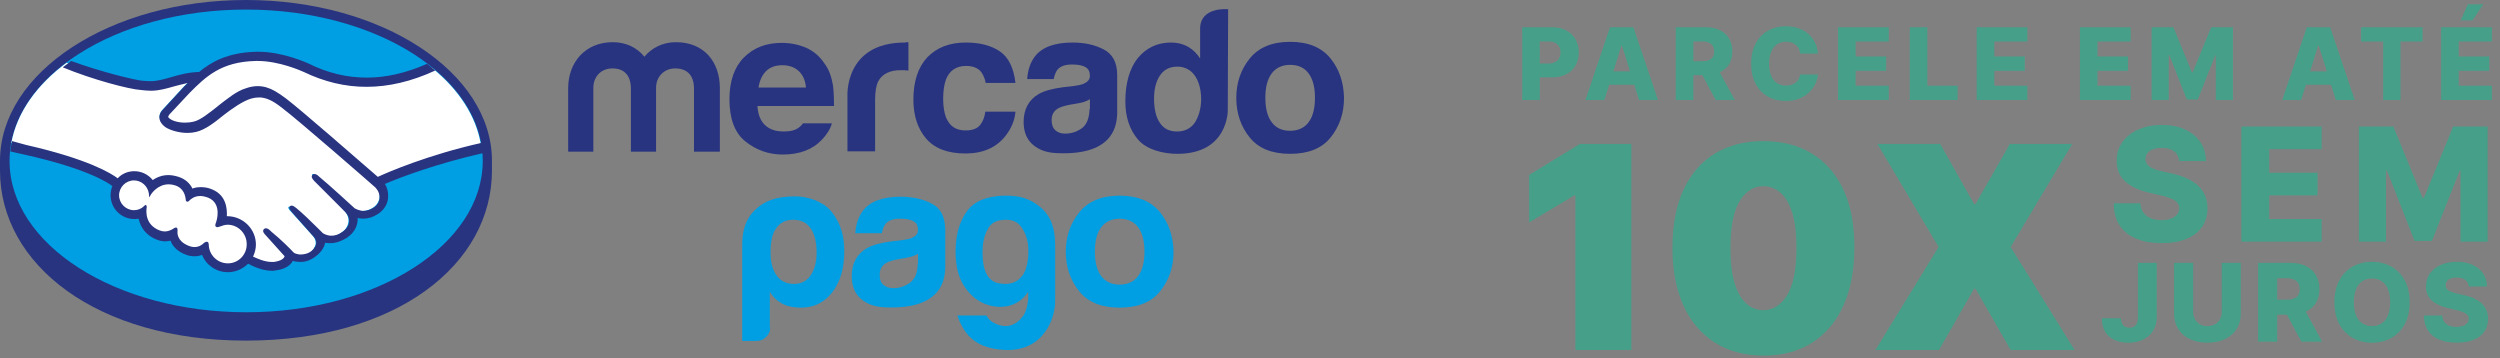 <svg xmlns="http://www.w3.org/2000/svg" width="300" height="43" viewBox="0 0 300 43" fill="none"><rect x="0" y="0" width="300" height="43" fill="#808080" stroke="none"/><g clip-path="url(#clip0_7_35)"><path d="M59.035 19.31C59.035 8.677 45.807 0 29.518 0C13.228 0 0 8.677 0 19.31C0 19.565 0 20.331 0 20.458C0 31.729 11.569 40.874 29.518 40.874C47.594 40.874 59.035 31.729 59.035 20.458C59.035 20.033 59.035 19.82 59.035 19.31Z" fill="#283480"></path><path d="M57.929 19.31C57.929 29.347 45.212 37.471 29.56 37.471C13.866 37.471 1.148 29.347 1.148 19.31C1.148 9.272 13.866 1.148 29.518 1.148C45.212 1.148 57.929 9.272 57.929 19.31Z" fill="#009FE3"></path><path d="M20.118 13.568C20.118 13.61 19.82 13.908 19.99 14.121C20.458 14.674 21.819 15.014 23.223 14.716C24.073 14.546 25.137 13.695 26.157 12.845C27.263 11.952 28.412 11.058 29.517 10.718C30.708 10.335 31.474 10.505 31.942 10.676C32.495 10.846 33.133 11.186 34.154 11.994C36.11 13.44 43.894 20.288 45.255 21.436C46.36 20.926 51.167 18.884 57.717 17.438C57.164 13.951 55.037 10.718 51.805 8.124C47.296 9.995 41.809 11.016 36.408 8.379C36.365 8.379 33.473 6.975 30.581 7.06C26.328 7.145 24.456 9.017 22.5 10.973L20.118 13.568Z" fill="white"></path><path d="M44.957 22.159C44.872 22.074 35.77 14.121 33.728 12.59C32.537 11.696 31.857 11.484 31.176 11.399C30.794 11.356 30.326 11.399 29.943 11.526C28.965 11.781 27.731 12.632 26.625 13.525C25.477 14.461 24.371 15.312 23.393 15.524C22.117 15.822 20.543 15.482 19.82 14.972C19.523 14.759 19.31 14.546 19.225 14.334C18.97 13.738 19.437 13.228 19.523 13.143L22.032 10.421C22.33 10.123 22.627 9.825 22.925 9.57C22.117 9.655 21.351 9.868 20.628 10.08C19.735 10.335 18.842 10.591 17.949 10.591C17.566 10.591 15.61 10.25 15.227 10.165C12.973 9.527 10.973 8.932 7.996 7.528C4.423 10.165 2.042 13.483 1.361 17.141C1.871 17.268 2.68 17.523 3.062 17.608C11.144 19.395 13.653 21.266 14.121 21.649C14.631 21.096 15.312 20.756 16.12 20.756C17.013 20.756 17.821 21.224 18.289 21.904C18.757 21.521 19.395 21.224 20.203 21.224C20.586 21.224 20.969 21.309 21.351 21.436C22.245 21.734 22.712 22.372 22.968 22.925C23.265 22.797 23.648 22.67 24.073 22.67C24.499 22.67 24.967 22.755 25.434 22.968C26.923 23.606 27.136 25.052 27.008 26.157C27.093 26.157 27.221 26.157 27.349 26.157C29.092 26.157 30.538 27.604 30.538 29.347C30.538 29.9 30.411 30.411 30.156 30.879C30.623 31.134 31.857 31.772 32.92 31.644C33.771 31.517 34.111 31.261 34.239 31.091C34.324 30.964 34.409 30.836 34.324 30.751L32.027 28.242C32.027 28.242 31.644 27.901 31.772 27.731C31.899 27.604 32.112 27.774 32.282 27.944C33.431 28.922 34.877 30.368 34.877 30.368C34.919 30.368 35.004 30.581 35.515 30.666C35.983 30.751 36.748 30.709 37.301 30.241C37.429 30.113 37.599 29.985 37.684 29.815C37.684 29.815 37.684 29.815 37.641 29.815C38.237 29.05 37.556 28.327 37.556 28.327L34.877 25.349C34.877 25.349 34.494 25.009 34.621 24.839C34.749 24.711 34.962 24.881 35.132 25.052C35.983 25.775 37.173 26.966 38.322 28.072C38.535 28.242 39.555 28.837 40.874 27.986C41.682 27.476 41.852 26.796 41.809 26.328C41.767 25.69 41.257 25.222 41.257 25.222L37.726 21.436C37.726 21.436 37.344 21.096 37.471 20.926C37.599 20.798 37.812 20.968 37.982 21.139C39.13 22.117 42.277 24.967 42.277 24.967C42.32 25.009 43.383 25.775 44.744 24.924C45.212 24.626 45.51 24.159 45.552 23.606C45.637 22.712 44.957 22.159 44.957 22.159Z" fill="white"></path><path d="M27.349 26.796C26.796 26.796 26.158 27.136 26.073 27.093C26.03 27.051 26.115 26.838 26.158 26.71C26.2 26.583 26.966 24.329 25.137 23.563C23.733 22.968 22.925 23.648 22.627 23.946C22.585 23.988 22.542 23.988 22.542 23.903C22.5 23.52 22.33 22.415 21.139 22.032C19.437 21.521 18.332 22.712 18.076 23.138C17.949 22.159 17.141 21.394 16.12 21.394C15.014 21.394 14.121 22.287 14.121 23.393C14.121 24.499 15.014 25.392 16.12 25.392C16.673 25.392 17.141 25.179 17.481 24.839C17.481 24.839 17.481 24.881 17.481 24.924C17.396 25.434 17.226 27.178 19.097 27.901C19.863 28.199 20.501 27.986 21.011 27.604C21.181 27.476 21.181 27.518 21.181 27.689C21.096 28.157 21.181 29.135 22.585 29.688C23.648 30.113 24.244 29.688 24.669 29.305C24.839 29.135 24.882 29.177 24.882 29.433C24.924 30.751 26.03 31.814 27.349 31.814C28.709 31.814 29.858 30.709 29.858 29.305C29.858 27.901 28.709 26.796 27.349 26.796Z" fill="white"></path><path d="M45.34 21.224C42.532 18.799 36.068 13.143 34.324 11.824C33.303 11.058 32.623 10.676 32.027 10.505C31.772 10.42 31.389 10.335 30.921 10.335C30.496 10.335 29.985 10.42 29.518 10.591C28.369 10.931 27.263 11.867 26.157 12.717L26.115 12.76C25.094 13.568 24.031 14.418 23.265 14.589C22.925 14.674 22.542 14.716 22.202 14.716C21.309 14.716 20.501 14.461 20.203 14.078C20.16 14.036 20.203 13.908 20.288 13.78L22.755 11.143C24.669 9.23 26.498 7.401 30.709 7.316C30.794 7.316 30.836 7.316 30.921 7.316C33.516 7.316 36.153 8.506 36.45 8.634C38.917 9.825 41.427 10.42 43.979 10.42C46.616 10.42 49.38 9.782 52.23 8.464C51.89 8.209 51.592 7.911 51.252 7.656C48.742 8.762 46.318 9.315 44.021 9.315C41.639 9.315 39.3 8.762 37.003 7.613C36.876 7.571 33.983 6.21 31.006 6.21C30.921 6.21 30.836 6.21 30.751 6.21C27.221 6.295 25.222 7.528 23.903 8.634C22.585 8.677 21.479 8.974 20.501 9.272C19.608 9.527 18.842 9.74 18.076 9.74C17.779 9.74 17.226 9.697 17.183 9.697C16.332 9.655 11.994 8.592 8.549 7.316C8.209 7.571 7.869 7.826 7.528 8.081C11.143 9.57 15.524 10.718 16.928 10.803C17.311 10.846 17.736 10.888 18.119 10.888C19.055 10.888 19.948 10.633 20.841 10.378C21.351 10.25 21.947 10.08 22.542 9.953C22.372 10.123 22.202 10.293 22.074 10.42L19.565 13.143C19.352 13.355 18.927 13.866 19.225 14.546C19.352 14.801 19.565 15.056 19.863 15.269C20.458 15.652 21.521 15.95 22.5 15.95C22.883 15.95 23.223 15.907 23.563 15.822C24.626 15.567 25.732 14.716 26.881 13.78C27.816 13.057 29.135 12.122 30.156 11.824C30.453 11.739 30.794 11.696 31.049 11.696C31.134 11.696 31.219 11.696 31.304 11.696C31.985 11.781 32.623 11.994 33.771 12.887C35.812 14.418 44.914 22.372 44.999 22.457C44.999 22.457 45.595 22.968 45.552 23.776C45.51 24.244 45.255 24.669 44.829 24.924C44.447 25.179 44.021 25.307 43.638 25.307C43.043 25.307 42.618 25.009 42.575 25.009C42.532 24.967 39.428 22.117 38.279 21.181C38.109 21.011 37.939 20.883 37.726 20.883C37.641 20.883 37.556 20.926 37.471 21.011C37.301 21.224 37.514 21.521 37.726 21.734L41.384 25.392C41.384 25.392 41.852 25.817 41.895 26.37C41.937 26.966 41.639 27.476 41.044 27.859C40.619 28.157 40.193 28.284 39.768 28.284C39.215 28.284 38.832 28.029 38.747 27.986L38.237 27.476C37.301 26.54 36.28 25.562 35.557 24.967C35.387 24.839 35.174 24.669 35.004 24.669C34.919 24.669 34.834 24.711 34.792 24.754C34.706 24.839 34.664 25.009 34.877 25.264C34.962 25.392 35.047 25.477 35.047 25.477L37.684 28.454C37.726 28.497 38.237 29.092 37.726 29.73L37.641 29.858C37.556 29.943 37.471 30.028 37.386 30.113C36.918 30.496 36.323 30.538 36.068 30.538C35.94 30.538 35.812 30.538 35.727 30.496C35.472 30.453 35.302 30.368 35.217 30.283L35.174 30.241C35.047 30.07 33.686 28.709 32.58 27.816C32.282 27.518 32.112 27.391 31.899 27.391C31.814 27.391 31.729 27.433 31.644 27.518C31.431 27.774 31.772 28.114 31.899 28.242L34.154 30.751C34.154 30.794 34.111 30.836 34.069 30.921C33.983 31.049 33.728 31.304 32.878 31.431C32.793 31.431 32.665 31.431 32.58 31.431C31.729 31.431 30.836 31.006 30.368 30.794C30.581 30.326 30.709 29.858 30.709 29.347C30.709 27.476 29.177 25.987 27.348 25.945C27.306 25.945 27.263 25.945 27.221 25.945C27.263 25.094 27.178 23.478 25.52 22.755C25.052 22.542 24.584 22.457 24.116 22.457C23.776 22.457 23.393 22.5 23.095 22.627C22.755 21.947 22.202 21.479 21.436 21.224C21.011 21.096 20.628 21.011 20.203 21.011C19.522 21.011 18.884 21.224 18.331 21.607C17.779 20.926 16.971 20.543 16.12 20.543C15.354 20.543 14.631 20.841 14.121 21.394C13.398 20.841 10.633 19.097 3.147 17.396C2.765 17.311 1.957 17.055 1.446 16.928C1.361 17.353 1.276 17.736 1.233 18.161C1.233 18.161 2.595 18.502 2.892 18.544C10.548 20.245 13.057 21.989 13.483 22.329C13.355 22.67 13.27 23.053 13.27 23.435C13.27 25.009 14.546 26.285 16.12 26.285C16.29 26.285 16.46 26.285 16.63 26.242C16.885 27.391 17.608 28.284 18.799 28.752C19.14 28.88 19.48 28.965 19.82 28.965C20.033 28.965 20.245 28.922 20.458 28.88C20.671 29.433 21.139 30.113 22.244 30.538C22.627 30.708 23.01 30.751 23.35 30.751C23.648 30.751 23.946 30.708 24.244 30.581C24.754 31.857 25.987 32.665 27.348 32.665C28.242 32.665 29.135 32.282 29.773 31.644C30.326 31.942 31.474 32.495 32.623 32.495C32.793 32.495 32.92 32.495 33.048 32.452C34.196 32.325 34.749 31.857 35.004 31.517C35.047 31.474 35.089 31.389 35.132 31.304C35.387 31.389 35.685 31.431 36.068 31.431C36.706 31.431 37.301 31.219 37.897 30.751C38.492 30.326 38.917 29.688 39.002 29.177C39.002 29.177 39.002 29.177 39.002 29.135C39.215 29.177 39.428 29.177 39.64 29.177C40.278 29.177 40.916 28.965 41.554 28.582C42.745 27.816 42.958 26.796 42.915 26.157C43.128 26.2 43.341 26.242 43.553 26.242C44.149 26.242 44.744 26.072 45.34 25.69C46.063 25.222 46.531 24.499 46.573 23.691C46.616 23.138 46.488 22.542 46.19 22.074C48.147 21.224 52.655 19.565 57.972 18.374C57.929 17.949 57.887 17.566 57.802 17.141C51.337 18.587 46.531 20.671 45.34 21.224ZM27.348 31.602C26.115 31.602 25.094 30.623 25.052 29.39C25.052 29.305 25.052 29.007 24.797 29.007C24.711 29.007 24.626 29.05 24.499 29.135C24.244 29.39 23.861 29.645 23.35 29.645C23.138 29.645 22.883 29.603 22.585 29.475C21.266 28.922 21.266 28.029 21.309 27.689C21.309 27.604 21.309 27.476 21.266 27.391L21.181 27.306H21.096C21.011 27.306 20.968 27.348 20.884 27.391C20.501 27.646 20.118 27.774 19.778 27.774C19.565 27.774 19.352 27.731 19.14 27.646C17.396 26.966 17.523 25.349 17.608 24.839C17.608 24.754 17.608 24.669 17.523 24.626L17.438 24.584L17.311 24.711C16.971 25.052 16.545 25.222 16.077 25.222C15.099 25.222 14.291 24.414 14.291 23.435C14.291 22.457 15.099 21.649 16.077 21.649C16.971 21.649 17.736 22.329 17.864 23.223L17.906 23.691L18.161 23.265C18.204 23.223 18.927 22.117 20.245 22.117C20.501 22.117 20.756 22.159 21.011 22.244C22.074 22.585 22.244 23.52 22.287 23.946C22.287 24.201 22.457 24.201 22.5 24.201C22.585 24.201 22.67 24.158 22.712 24.073C22.925 23.861 23.35 23.52 24.031 23.52C24.329 23.52 24.669 23.605 25.009 23.733C26.71 24.456 25.945 26.625 25.945 26.625C25.817 26.966 25.775 27.136 25.945 27.221L26.03 27.263H26.072C26.157 27.263 26.243 27.221 26.413 27.178C26.625 27.093 27.008 26.966 27.306 26.966C28.582 26.966 29.603 28.029 29.603 29.262C29.645 30.538 28.624 31.602 27.348 31.602Z" fill="#283480"></path><path d="M159.667 7.018C158.604 5.699 156.988 5.019 154.818 5.019C152.649 5.019 151.033 5.699 149.97 7.018C148.906 8.336 148.354 9.91 148.354 11.739C148.354 13.61 148.906 15.184 149.97 16.503C151.033 17.821 152.649 18.459 154.818 18.459C156.988 18.459 158.604 17.821 159.667 16.503C160.73 15.184 161.283 13.61 161.283 11.739C161.241 9.91 160.73 8.336 159.667 7.018ZM157.03 14.674C156.52 15.354 155.754 15.694 154.818 15.694C153.84 15.694 153.117 15.354 152.607 14.674C152.096 13.993 151.841 13.015 151.841 11.739C151.841 10.463 152.096 9.485 152.607 8.804C153.117 8.124 153.883 7.783 154.818 7.783C155.797 7.783 156.52 8.124 157.03 8.804C157.541 9.485 157.796 10.463 157.796 11.739C157.796 13.015 157.541 13.993 157.03 14.674Z" fill="#283480"></path><path d="M132.404 5.912C131.34 5.359 130.107 5.104 128.703 5.104C126.577 5.104 125.046 5.657 124.195 6.763C123.642 7.486 123.344 8.379 123.259 9.485H126.449C126.534 9.017 126.704 8.592 126.917 8.336C127.257 7.954 127.81 7.741 128.618 7.741C129.341 7.741 129.852 7.826 130.235 8.039C130.617 8.251 130.788 8.592 130.788 9.102C130.788 9.527 130.532 9.825 130.065 10.038C129.809 10.165 129.341 10.25 128.746 10.335L127.598 10.463C126.322 10.633 125.343 10.888 124.663 11.271C123.472 11.952 122.834 13.1 122.834 14.631C122.834 15.822 123.217 16.758 123.982 17.396C124.748 18.034 125.684 18.332 126.832 18.374C134.063 18.714 133.978 14.546 134.063 13.695V9.017C134.063 7.486 133.51 6.465 132.404 5.912ZM130.745 13.1C130.703 14.206 130.405 14.972 129.809 15.397C129.214 15.822 128.533 16.035 127.81 16.035C127.342 16.035 126.96 15.907 126.662 15.652C126.364 15.397 126.194 14.972 126.194 14.419C126.194 13.781 126.449 13.313 126.96 13.015C127.257 12.845 127.768 12.675 128.491 12.547L129.256 12.419C129.639 12.335 129.937 12.292 130.15 12.207C130.362 12.122 130.575 12.037 130.788 11.909V13.1H130.745Z" fill="#283480"></path><path d="M115.944 7.911C116.752 7.911 117.39 8.166 117.773 8.677C118.028 9.059 118.198 9.485 118.283 9.953H121.856C121.643 8.166 121.048 6.89 119.984 6.167C118.921 5.444 117.56 5.104 115.901 5.104C113.945 5.104 112.413 5.699 111.265 6.89C110.159 8.081 109.606 9.783 109.606 11.952C109.606 13.866 110.117 15.439 111.137 16.63C112.158 17.821 113.732 18.417 115.859 18.417C117.985 18.417 119.601 17.694 120.707 16.247C121.388 15.354 121.771 14.419 121.856 13.398H118.24C118.155 14.078 117.943 14.589 117.602 15.014C117.262 15.439 116.667 15.652 115.859 15.652C114.71 15.652 113.945 15.142 113.519 14.078C113.307 13.525 113.179 12.76 113.179 11.867C113.179 10.888 113.307 10.123 113.519 9.527C113.945 8.464 114.753 7.911 115.944 7.911Z" fill="#283480"></path><path d="M108.586 5.104C101.27 5.104 101.695 11.569 101.695 11.569V18.161H105.013V11.994C105.013 10.973 105.14 10.25 105.396 9.74C105.863 8.889 106.757 8.421 108.075 8.421C108.16 8.421 108.288 8.421 108.458 8.421C108.628 8.421 108.798 8.464 109.011 8.464V5.061C108.883 5.061 108.756 5.061 108.713 5.061C108.713 5.104 108.671 5.104 108.586 5.104Z" fill="#283480"></path><path d="M96.379 14.759C96.251 14.972 96.081 15.142 95.911 15.269C95.443 15.652 94.805 15.78 94.04 15.78C93.316 15.78 92.763 15.652 92.253 15.354C91.402 14.844 90.977 13.993 90.892 12.717H100.079C100.079 11.611 100.037 10.803 99.951 10.208C99.781 9.23 99.484 8.336 98.931 7.613C98.378 6.763 97.612 6.125 96.761 5.742C95.868 5.359 94.89 5.146 93.784 5.146C91.913 5.146 90.424 5.742 89.276 6.89C88.127 8.039 87.532 9.74 87.532 11.909C87.532 14.248 88.17 15.95 89.446 16.971C90.722 17.991 92.211 18.544 93.912 18.544C95.953 18.544 97.527 17.949 98.675 16.715C99.271 16.077 99.654 15.439 99.824 14.801H96.379V14.759ZM91.913 8.549C92.381 8.081 93.019 7.826 93.869 7.826C94.635 7.826 95.315 8.039 95.826 8.507C96.336 8.974 96.634 9.612 96.719 10.506H91.02C91.147 9.697 91.445 9.017 91.913 8.549Z" fill="#283480"></path><path d="M86.299 18.204H83.279V10.548C83.279 9.868 83.066 8.209 81.025 8.209C79.706 8.209 78.728 9.187 78.728 10.548V18.204H75.708V10.548C75.708 9.868 75.495 8.209 73.496 8.209C72.135 8.209 71.2 9.187 71.2 10.548V18.204H68.18V10.591C68.18 7.443 70.264 5.061 73.539 5.061C75.155 5.061 76.474 5.742 77.324 6.805C78.217 5.742 79.536 5.061 81.11 5.061C84.427 5.061 86.384 7.358 86.384 10.591V18.204H86.299Z" fill="#283480"></path><path d="M147.375 1.106C147.375 1.106 144.015 0.766 144.015 3.445V7.018C143.632 6.422 143.164 5.955 142.569 5.614C141.974 5.274 141.293 5.104 140.527 5.104C138.869 5.104 137.55 5.742 136.529 6.975C135.551 8.209 135.041 9.995 135.041 12.164C135.041 14.036 135.551 15.567 136.572 16.758C137.593 17.949 139.549 18.459 141.293 18.459C147.418 18.459 147.333 13.228 147.333 13.228L147.375 1.106ZM143.377 14.716C142.909 15.397 142.186 15.78 141.251 15.78C140.315 15.78 139.634 15.439 139.166 14.716C138.699 14.036 138.486 13.015 138.486 11.824C138.486 10.761 138.699 9.825 139.166 9.102C139.634 8.379 140.315 7.996 141.293 7.996C141.931 7.996 142.484 8.209 142.952 8.592C143.717 9.272 144.143 10.463 144.143 11.994C144.1 13.1 143.845 13.993 143.377 14.716Z" fill="#283480"></path><path d="M92.423 39.3C92.423 39.768 92.253 40.151 91.913 40.448C91.573 40.789 91.19 40.916 90.722 40.916H89.063V29.39C89.063 27.136 89.829 25.732 91.062 24.796C91.87 24.158 93.104 23.563 95.4 23.563C96.932 23.563 98.76 24.158 99.739 25.349C100.845 26.71 101.312 28.199 101.312 30.155C101.312 32.197 100.845 33.813 99.866 35.089C98.888 36.323 97.655 36.918 96.124 36.918C95.315 36.918 94.592 36.791 93.954 36.493C93.316 36.153 92.763 35.685 92.381 35.004V39.3H92.423ZM97.995 30.283C97.995 29.05 97.74 28.071 97.272 27.391C96.804 26.71 96.081 26.37 95.188 26.37C94.295 26.37 93.614 26.71 93.146 27.391C92.678 27.986 92.466 28.965 92.466 30.283C92.466 31.517 92.721 32.41 93.189 33.048C93.657 33.728 94.38 34.069 95.273 34.069C96.124 34.069 96.804 33.728 97.272 33.048C97.74 32.367 97.995 31.431 97.995 30.283Z" fill="#009FE3"></path><path d="M123.387 35.812V35.004C122.791 35.897 122.026 36.45 121.048 36.706C120.069 36.918 119.091 36.833 118.155 36.45C117.177 36.068 116.369 35.344 115.689 34.324C115.008 33.26 114.668 31.899 114.668 30.198C114.668 28.199 115.136 26.583 116.029 25.349C116.922 24.116 118.411 23.563 120.41 23.478C122.409 23.435 123.557 23.861 124.663 24.711C125.896 25.647 126.619 27.093 126.619 29.347V36.153C126.619 38.322 125.131 42.32 120.367 41.98C117.432 41.767 115.816 40.576 114.88 37.854H118.368C118.623 38.322 119.006 38.662 119.559 38.875C120.069 39.13 120.622 39.172 121.133 39.087C121.643 38.96 122.153 38.662 122.579 38.152C123.047 37.641 123.302 36.876 123.387 35.812ZM117.9 30.283C117.9 32.495 118.538 33.728 119.814 33.983C121.09 34.239 122.026 33.941 122.664 33.09C122.962 32.75 123.174 32.197 123.302 31.431C123.429 30.666 123.429 29.943 123.344 29.177C123.217 28.454 122.962 27.774 122.536 27.221C122.111 26.625 121.515 26.37 120.707 26.37C119.601 26.37 118.878 26.753 118.496 27.561C118.07 28.327 117.9 29.262 117.9 30.283Z" fill="#009FE3"></path><path d="M111.775 24.414C110.712 23.861 109.436 23.606 108.075 23.606C105.949 23.606 104.417 24.159 103.567 25.264C103.014 25.987 102.716 26.881 102.631 27.986H105.821C105.906 27.476 106.076 27.093 106.289 26.838C106.629 26.455 107.182 26.243 107.99 26.243C108.713 26.243 109.224 26.328 109.606 26.54C109.989 26.753 110.159 27.093 110.159 27.604C110.159 28.029 109.904 28.327 109.436 28.539C109.181 28.667 108.713 28.752 108.118 28.837L106.969 28.965C105.693 29.135 104.715 29.39 104.035 29.773C102.844 30.453 102.206 31.602 102.206 33.133C102.206 34.324 102.588 35.26 103.354 35.898C104.12 36.535 105.055 36.833 106.204 36.876C113.434 37.216 113.349 33.048 113.434 32.197V27.519C113.392 25.987 112.881 24.967 111.775 24.414ZM110.117 31.644C110.117 32.75 109.776 33.516 109.181 33.941C108.586 34.366 107.905 34.579 107.182 34.579C106.714 34.579 106.331 34.451 106.034 34.196C105.693 33.941 105.566 33.516 105.566 32.963C105.566 32.325 105.821 31.857 106.331 31.559C106.629 31.389 107.139 31.219 107.863 31.091L108.628 30.964C109.011 30.879 109.309 30.836 109.521 30.751C109.734 30.666 109.947 30.581 110.159 30.453V31.644H110.117Z" fill="#009FE3"></path><path d="M139.209 25.477C138.146 24.159 136.529 23.478 134.36 23.478C132.191 23.478 130.575 24.159 129.512 25.477C128.448 26.796 127.895 28.369 127.895 30.198C127.895 32.069 128.448 33.643 129.512 34.962C130.575 36.28 132.191 36.918 134.36 36.918C136.529 36.918 138.146 36.28 139.209 34.962C140.272 33.643 140.825 32.069 140.825 30.198C140.783 28.369 140.272 26.796 139.209 25.477ZM136.572 33.133C136.062 33.813 135.296 34.154 134.36 34.154C133.425 34.154 132.659 33.813 132.149 33.133C131.638 32.452 131.383 31.474 131.383 30.198C131.383 28.922 131.638 27.944 132.149 27.263C132.659 26.583 133.425 26.243 134.36 26.243C135.296 26.243 136.062 26.583 136.572 27.263C137.082 27.944 137.338 28.922 137.338 30.198C137.338 31.474 137.082 32.452 136.572 33.133Z" fill="#009FE3"></path><path d="M182.661 12V3.273H186.266C186.919 3.273 187.483 3.401 187.957 3.656C188.435 3.909 188.803 4.263 189.061 4.717C189.32 5.169 189.449 5.695 189.449 6.294C189.449 6.896 189.317 7.423 189.053 7.875C188.791 8.324 188.418 8.672 187.932 8.919C187.446 9.166 186.869 9.29 186.202 9.29H183.977V7.628H185.81C186.128 7.628 186.393 7.572 186.607 7.462C186.822 7.351 186.986 7.196 187.097 6.997C187.207 6.795 187.263 6.561 187.263 6.294C187.263 6.024 187.207 5.791 187.097 5.595C186.986 5.396 186.822 5.243 186.607 5.135C186.391 5.027 186.125 4.973 185.81 4.973H184.77V12H182.661ZM192.522 12H190.255L193.199 3.273H196.008L198.952 12H196.685L194.635 5.472H194.567L192.522 12ZM192.219 8.565H196.958V10.168H192.219V8.565ZM201.092 12V3.273H204.697C205.35 3.273 205.914 3.391 206.389 3.626C206.866 3.859 207.234 4.195 207.492 4.632C207.751 5.067 207.88 5.582 207.88 6.179C207.88 6.784 207.748 7.298 207.484 7.722C207.22 8.142 206.845 8.463 206.359 8.685C205.873 8.903 205.298 9.013 204.633 9.013H202.353V7.351H204.241C204.559 7.351 204.825 7.31 205.038 7.227C205.254 7.142 205.417 7.014 205.528 6.844C205.639 6.67 205.694 6.449 205.694 6.179C205.694 5.909 205.639 5.686 205.528 5.51C205.417 5.331 205.254 5.197 205.038 5.109C204.822 5.018 204.556 4.973 204.241 4.973H203.201V12H201.092ZM206.005 8.011L208.178 12H205.877L203.747 8.011H206.005ZM218.159 6.435H216.028C216 6.216 215.942 6.018 215.854 5.842C215.765 5.666 215.649 5.516 215.504 5.391C215.359 5.266 215.187 5.17 214.988 5.105C214.792 5.037 214.575 5.003 214.337 5.003C213.913 5.003 213.548 5.107 213.241 5.314C212.937 5.521 212.703 5.821 212.538 6.213C212.376 6.605 212.295 7.08 212.295 7.636C212.295 8.216 212.378 8.702 212.542 9.094C212.71 9.483 212.944 9.777 213.246 9.976C213.55 10.172 213.909 10.27 214.324 10.27C214.557 10.27 214.768 10.24 214.959 10.18C215.152 10.121 215.321 10.034 215.466 9.92C215.613 9.804 215.734 9.663 215.828 9.499C215.925 9.331 215.991 9.142 216.028 8.932L218.159 8.945C218.122 9.331 218.01 9.712 217.822 10.087C217.638 10.462 217.383 10.804 217.06 11.114C216.736 11.421 216.341 11.665 215.875 11.847C215.412 12.028 214.881 12.119 214.281 12.119C213.491 12.119 212.784 11.946 212.159 11.599C211.537 11.25 211.045 10.742 210.685 10.074C210.324 9.406 210.143 8.594 210.143 7.636C210.143 6.676 210.327 5.862 210.693 5.195C211.06 4.527 211.555 4.02 212.18 3.673C212.805 3.327 213.506 3.153 214.281 3.153C214.81 3.153 215.298 3.227 215.747 3.375C216.196 3.52 216.591 3.733 216.932 4.014C217.273 4.293 217.55 4.635 217.763 5.041C217.976 5.447 218.108 5.912 218.159 6.435ZM220.566 12V3.273H226.651V4.986H222.675V6.776H226.34V8.493H222.675V10.287H226.651V12H220.566ZM229.172 12V3.273H231.282V10.287H234.912V12H229.172ZM237.204 12V3.273H243.289V4.986H239.314V6.776H242.978V8.493H239.314V10.287H243.289V12H237.204ZM249.589 12V3.273H255.674V4.986H251.698V6.776H255.363V8.493H251.698V10.287H255.674V12H249.589ZM258.195 3.273H260.807L263.023 8.676H263.125L265.341 3.273H267.953V12H265.899V6.639H265.827L263.73 11.945H262.418L260.321 6.609H260.249V12H258.195V3.273ZM276.135 12H273.868L276.813 3.273H279.621L282.565 12H280.298L278.249 5.472H278.18L276.135 12ZM275.832 8.565H280.571V10.168H275.832V8.565ZM283.33 4.986V3.273H290.706V4.986H288.06V12H285.98V4.986H283.33ZM292.936 12V3.273H299.022V4.986H295.046V6.776H298.71V8.493H295.046V10.287H299.022V12H292.936ZM295.28 2.442L296.141 0.52H297.986L296.699 2.442H295.28Z" fill="#46A089"></path><path d="M195.764 17.273V42H189.051V23.454H188.906L183.497 26.69V20.991L189.582 17.273H195.764ZM211.611 42.676C209.365 42.668 207.426 42.149 205.792 41.119C204.158 40.088 202.898 38.603 202.012 36.663C201.127 34.724 200.688 32.397 200.696 29.685C200.704 26.964 201.147 24.654 202.025 22.754C202.91 20.855 204.166 19.41 205.792 18.42C207.426 17.43 209.365 16.935 211.611 16.935C213.857 16.935 215.797 17.434 217.431 18.432C219.065 19.422 220.324 20.867 221.21 22.766C222.095 24.666 222.534 26.972 222.526 29.685C222.526 32.413 222.083 34.748 221.198 36.688C220.312 38.627 219.053 40.112 217.419 41.143C215.793 42.165 213.857 42.676 211.611 42.676ZM211.611 37.219C212.77 37.219 213.72 36.615 214.461 35.408C215.209 34.192 215.579 32.285 215.571 29.685C215.571 27.986 215.402 26.598 215.064 25.519C214.726 24.441 214.259 23.644 213.664 23.129C213.068 22.605 212.384 22.344 211.611 22.344C210.452 22.344 209.506 22.931 208.774 24.107C208.041 25.282 207.667 27.141 207.651 29.685C207.643 31.415 207.808 32.84 208.146 33.959C208.484 35.07 208.951 35.891 209.547 36.422C210.15 36.953 210.838 37.219 211.611 37.219ZM232.825 17.273L236.882 24.469H237.075L241.18 17.273H248.666L241.277 29.636L248.956 42H241.277L237.075 34.659H236.882L232.68 42H225.049L232.632 29.636L225.291 17.273H232.825Z" fill="#46A089"></path><path d="M261.515 19.325C261.47 18.83 261.27 18.445 260.914 18.171C260.564 17.892 260.062 17.753 259.41 17.753C258.978 17.753 258.618 17.809 258.33 17.921C258.042 18.034 257.826 18.189 257.683 18.387C257.539 18.58 257.464 18.803 257.46 19.055C257.451 19.262 257.491 19.444 257.581 19.601C257.676 19.759 257.811 19.898 257.986 20.02C258.166 20.137 258.382 20.24 258.634 20.33C258.886 20.42 259.169 20.499 259.484 20.566L260.672 20.836C261.355 20.984 261.958 21.182 262.48 21.43C263.006 21.677 263.447 21.972 263.802 22.314C264.162 22.655 264.434 23.049 264.619 23.494C264.803 23.94 264.897 24.439 264.902 24.992C264.897 25.865 264.677 26.614 264.241 27.239C263.804 27.864 263.177 28.343 262.358 28.676C261.544 29.009 260.561 29.175 259.41 29.175C258.254 29.175 257.246 29.002 256.387 28.656C255.528 28.309 254.86 27.783 254.383 27.077C253.906 26.371 253.661 25.478 253.648 24.398H256.846C256.873 24.844 256.992 25.215 257.203 25.512C257.415 25.809 257.705 26.034 258.074 26.186C258.447 26.339 258.879 26.416 259.369 26.416C259.819 26.416 260.201 26.355 260.516 26.234C260.836 26.112 261.081 25.944 261.252 25.728C261.423 25.512 261.51 25.264 261.515 24.985C261.51 24.724 261.429 24.502 261.272 24.317C261.115 24.129 260.872 23.967 260.543 23.832C260.219 23.692 259.806 23.564 259.302 23.447L257.858 23.11C256.661 22.835 255.719 22.392 255.031 21.78C254.343 21.164 254.001 20.332 254.005 19.284C254.001 18.43 254.23 17.68 254.694 17.037C255.157 16.394 255.798 15.893 256.616 15.533C257.435 15.173 258.368 14.993 259.417 14.993C260.487 14.993 261.416 15.175 262.203 15.539C262.995 15.899 263.609 16.405 264.045 17.058C264.481 17.71 264.704 18.465 264.713 19.325H261.515ZM268.964 29V15.182H278.599V17.894H272.304V20.728H278.106V23.447H272.304V26.288H278.599V29H268.964ZM283.065 15.182H287.201L290.71 23.737H290.872L294.38 15.182H298.516V29H295.264V20.512H295.15L291.83 28.912H289.752L286.432 20.465H286.317V29H283.065V15.182Z" fill="#46A089"></path><path d="M256.556 31.546H258.809V38.082C258.806 38.695 258.66 39.23 258.371 39.689C258.081 40.144 257.681 40.498 257.17 40.751C256.663 41.003 256.075 41.129 255.407 41.129C254.816 41.129 254.279 41.026 253.796 40.82C253.316 40.614 252.933 40.294 252.646 39.86C252.363 39.426 252.223 38.87 252.226 38.193H254.502C254.511 38.436 254.558 38.644 254.641 38.816C254.727 38.986 254.845 39.113 254.996 39.2C255.147 39.286 255.327 39.329 255.536 39.329C255.755 39.329 255.939 39.283 256.09 39.19C256.241 39.095 256.355 38.955 256.432 38.77C256.512 38.586 256.553 38.356 256.556 38.082V31.546ZM266.614 31.546H268.894V37.644C268.894 38.349 268.726 38.963 268.391 39.486C268.056 40.006 267.588 40.409 266.988 40.695C266.387 40.978 265.69 41.12 264.896 41.12C264.093 41.12 263.391 40.978 262.791 40.695C262.191 40.409 261.725 40.006 261.392 39.486C261.06 38.963 260.894 38.349 260.894 37.644V31.546H263.179V37.445C263.179 37.772 263.25 38.062 263.391 38.318C263.536 38.573 263.738 38.773 263.996 38.918C264.255 39.063 264.555 39.135 264.896 39.135C265.238 39.135 265.537 39.063 265.792 38.918C266.05 38.773 266.252 38.573 266.397 38.318C266.541 38.062 266.614 37.772 266.614 37.445V31.546ZM270.976 41V31.546H274.882C275.59 31.546 276.201 31.673 276.715 31.929C277.232 32.181 277.63 32.544 277.91 33.018C278.191 33.489 278.331 34.048 278.331 34.694C278.331 35.349 278.187 35.907 277.901 36.365C277.615 36.821 277.209 37.168 276.682 37.408C276.156 37.645 275.533 37.764 274.813 37.764H272.343V35.963H274.388C274.733 35.963 275.021 35.919 275.251 35.83C275.485 35.737 275.662 35.599 275.782 35.414C275.902 35.226 275.962 34.986 275.962 34.694C275.962 34.401 275.902 34.16 275.782 33.969C275.662 33.775 275.485 33.631 275.251 33.535C275.017 33.437 274.73 33.387 274.388 33.387H273.262V41H270.976ZM276.299 36.679L278.654 41H276.161L273.853 36.679H276.299ZM289.158 36.273C289.158 37.313 288.958 38.195 288.557 38.918C288.157 39.641 287.616 40.191 286.932 40.566C286.252 40.941 285.489 41.129 284.643 41.129C283.793 41.129 283.028 40.94 282.348 40.561C281.668 40.183 281.128 39.633 280.728 38.913C280.331 38.19 280.132 37.31 280.132 36.273C280.132 35.233 280.331 34.351 280.728 33.627C281.128 32.904 281.668 32.355 282.348 31.979C283.028 31.604 283.793 31.416 284.643 31.416C285.489 31.416 286.252 31.604 286.932 31.979C287.616 32.355 288.157 32.904 288.557 33.627C288.958 34.351 289.158 35.233 289.158 36.273ZM286.822 36.273C286.822 35.657 286.734 35.137 286.558 34.712C286.386 34.288 286.137 33.966 285.811 33.748C285.487 33.529 285.098 33.42 284.643 33.42C284.19 33.42 283.801 33.529 283.475 33.748C283.148 33.966 282.898 34.288 282.722 34.712C282.55 35.137 282.464 35.657 282.464 36.273C282.464 36.888 282.55 37.408 282.722 37.833C282.898 38.258 283.148 38.579 283.475 38.798C283.801 39.017 284.19 39.126 284.643 39.126C285.098 39.126 285.487 39.017 285.811 38.798C286.137 38.579 286.386 38.258 286.558 37.833C286.734 37.408 286.822 36.888 286.822 36.273ZM296.252 34.38C296.221 34.041 296.084 33.778 295.841 33.591C295.601 33.4 295.258 33.304 294.812 33.304C294.516 33.304 294.27 33.343 294.073 33.42C293.876 33.497 293.728 33.603 293.63 33.738C293.532 33.871 293.481 34.023 293.478 34.195C293.472 34.337 293.499 34.462 293.561 34.569C293.625 34.677 293.718 34.772 293.838 34.855C293.961 34.935 294.109 35.006 294.281 35.068C294.453 35.129 294.647 35.183 294.863 35.229L295.675 35.414C296.143 35.516 296.555 35.651 296.912 35.82C297.272 35.99 297.574 36.191 297.817 36.425C298.063 36.659 298.25 36.928 298.376 37.233C298.502 37.538 298.567 37.879 298.57 38.258C298.567 38.855 298.416 39.367 298.117 39.795C297.819 40.223 297.389 40.551 296.829 40.778C296.272 41.006 295.6 41.12 294.812 41.12C294.021 41.12 293.331 41.002 292.744 40.765C292.156 40.528 291.699 40.167 291.373 39.684C291.046 39.201 290.879 38.59 290.869 37.852H293.058C293.076 38.156 293.158 38.41 293.302 38.613C293.447 38.816 293.645 38.97 293.898 39.075C294.153 39.18 294.449 39.232 294.784 39.232C295.092 39.232 295.353 39.19 295.569 39.107C295.787 39.024 295.955 38.909 296.072 38.761C296.189 38.613 296.249 38.444 296.252 38.253C296.249 38.075 296.194 37.922 296.086 37.796C295.978 37.667 295.812 37.556 295.587 37.464C295.366 37.368 295.083 37.281 294.738 37.201L293.75 36.97C292.931 36.782 292.287 36.479 291.816 36.06C291.345 35.639 291.111 35.069 291.114 34.352C291.111 33.767 291.268 33.255 291.585 32.815C291.902 32.375 292.34 32.032 292.901 31.785C293.461 31.539 294.099 31.416 294.816 31.416C295.549 31.416 296.184 31.541 296.723 31.79C297.265 32.036 297.685 32.383 297.983 32.829C298.282 33.275 298.434 33.792 298.44 34.38H296.252Z" fill="#46A089"></path></g><defs><clipPath id="clip0_7_35"><rect width="300" height="43" fill="white"></rect></clipPath></defs></svg>